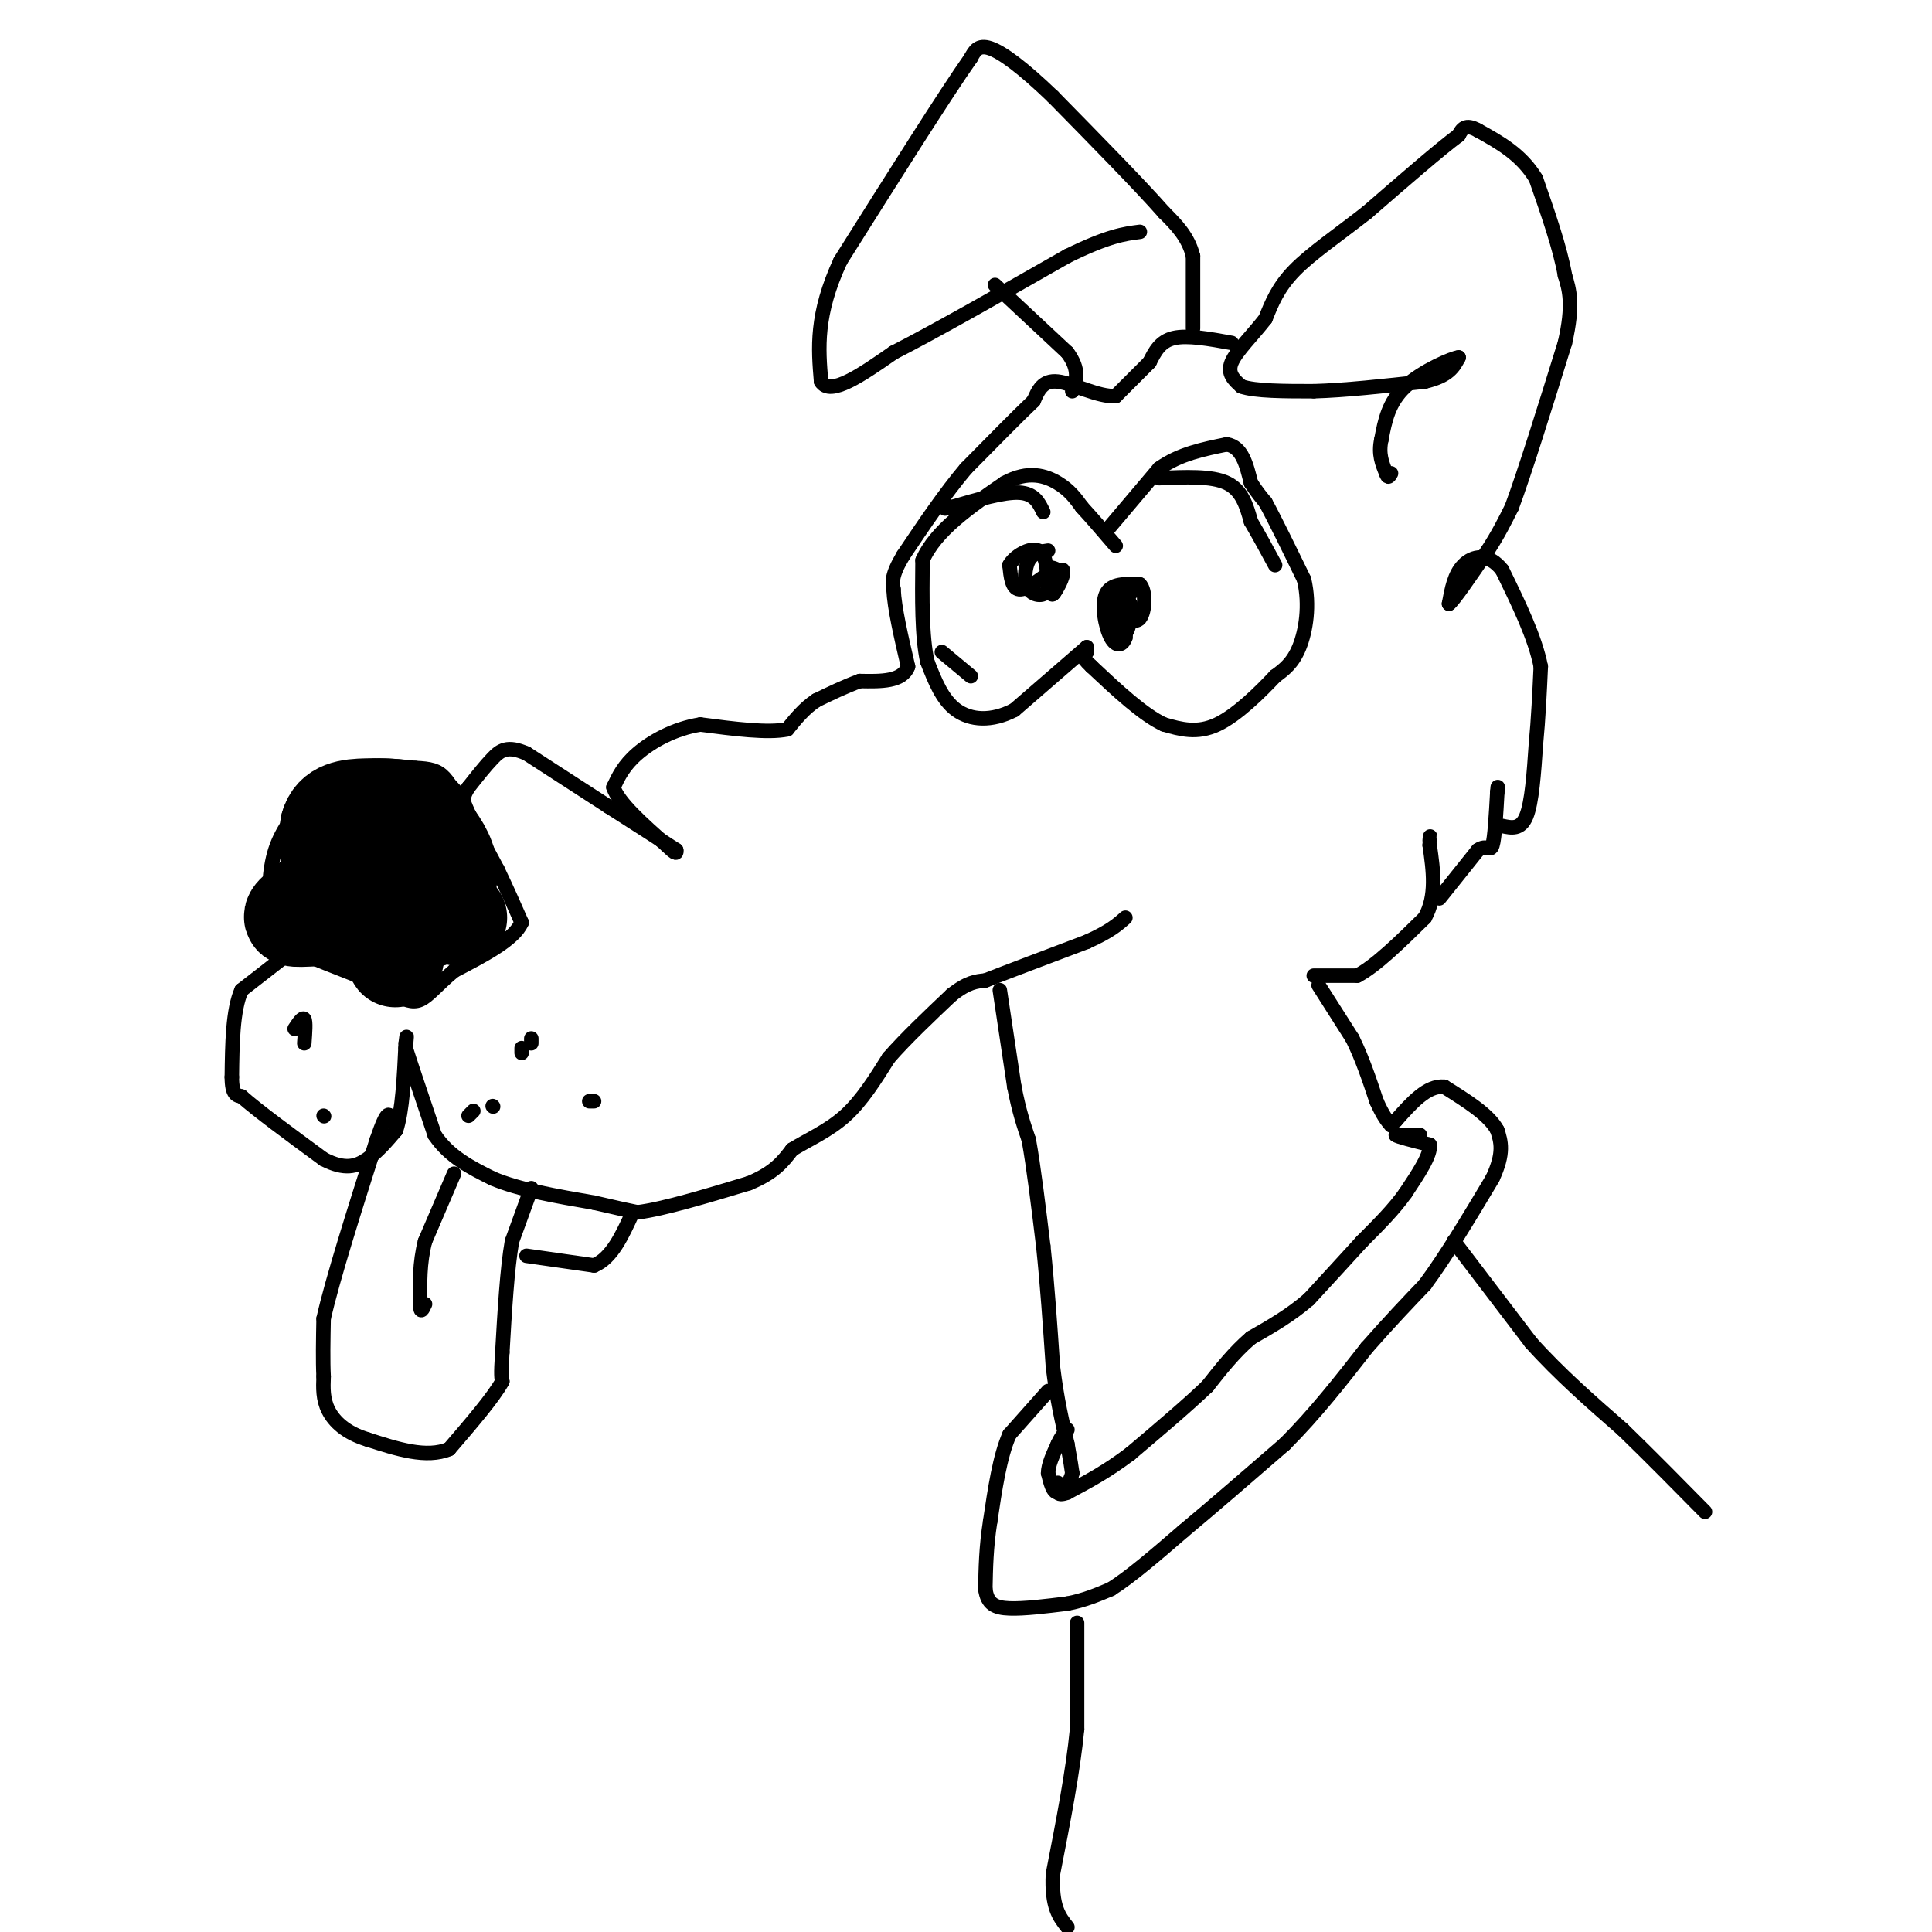<svg viewBox='0 0 400 400' version='1.1' xmlns='http://www.w3.org/2000/svg' xmlns:xlink='http://www.w3.org/1999/xlink'><g fill='none' stroke='#000000' stroke-width='3' stroke-linecap='round' stroke-linejoin='round'><path d='M207,205c0.000,0.000 3.000,20.000 3,20'/><path d='M210,225c1.000,5.167 2.000,8.083 3,11'/><path d='M213,236c1.000,5.500 2.000,13.750 3,22'/><path d='M216,258c0.833,7.833 1.417,16.417 2,25'/><path d='M218,283c0.833,6.833 1.917,11.417 3,16'/><path d='M221,299c0.667,3.667 0.833,4.833 1,6'/><path d='M222,305c-0.422,2.000 -1.978,4.000 -3,4c-1.022,0.000 -1.511,-2.000 -2,-4'/><path d='M217,305c0.000,-1.667 1.000,-3.833 2,-6'/><path d='M219,299c0.667,-1.500 1.333,-2.250 2,-3'/><path d='M217,288c0.000,0.000 -8.000,9.000 -8,9'/><path d='M209,297c-2.000,4.500 -3.000,11.250 -4,18'/><path d='M205,315c-0.833,5.333 -0.917,9.667 -1,14'/><path d='M204,329c0.422,3.111 1.978,3.889 5,4c3.022,0.111 7.511,-0.444 12,-1'/><path d='M221,332c3.500,-0.667 6.250,-1.833 9,-3'/><path d='M230,329c4.000,-2.500 9.500,-7.250 15,-12'/><path d='M245,317c6.000,-5.000 13.500,-11.500 21,-18'/><path d='M266,299c6.333,-6.333 11.667,-13.167 17,-20'/><path d='M283,279c4.833,-5.500 8.417,-9.250 12,-13'/><path d='M295,266c4.333,-5.833 9.167,-13.917 14,-22'/><path d='M309,244c2.500,-5.333 1.750,-7.667 1,-10'/><path d='M310,234c-1.667,-3.167 -6.333,-6.083 -11,-9'/><path d='M299,225c-3.500,-0.333 -6.750,3.333 -10,7'/><path d='M289,232c-1.667,1.167 -0.833,0.583 0,0'/><path d='M294,235c0.000,0.000 -5.000,0.000 -5,0'/><path d='M289,235c0.333,0.333 3.667,1.167 7,2'/><path d='M296,237c0.333,2.000 -2.333,6.000 -5,10'/><path d='M291,247c-2.333,3.333 -5.667,6.667 -9,10'/><path d='M282,257c-3.333,3.667 -7.167,7.833 -11,12'/><path d='M271,269c-3.833,3.333 -7.917,5.667 -12,8'/><path d='M259,277c-3.500,3.000 -6.250,6.500 -9,10'/><path d='M250,287c-4.167,4.000 -10.083,9.000 -16,14'/><path d='M234,301c-4.833,3.667 -8.917,5.833 -13,8'/><path d='M221,309c-2.500,1.000 -2.250,-0.500 -2,-2'/><path d='M273,204c0.000,0.000 7.000,11.000 7,11'/><path d='M280,215c2.000,4.000 3.500,8.500 5,13'/><path d='M285,228c1.333,3.000 2.167,4.000 3,5'/><path d='M272,202c0.000,0.000 9.000,0.000 9,0'/><path d='M281,202c3.833,-2.000 8.917,-7.000 14,-12'/><path d='M295,190c2.500,-4.500 1.750,-9.750 1,-15'/><path d='M296,175c0.167,-2.667 0.083,-1.833 0,-1'/><path d='M298,186c0.000,0.000 8.000,-10.000 8,-10'/><path d='M306,176c1.867,-1.289 2.533,0.489 3,-1c0.467,-1.489 0.733,-6.244 1,-11'/><path d='M310,164c0.167,-1.833 0.083,-0.917 0,0'/><path d='M311,171c1.917,0.417 3.833,0.833 5,-2c1.167,-2.833 1.583,-8.917 2,-15'/><path d='M318,154c0.500,-5.167 0.750,-10.583 1,-16'/><path d='M319,138c-1.167,-6.000 -4.583,-13.000 -8,-20'/><path d='M311,118c-2.889,-3.689 -6.111,-2.911 -8,-1c-1.889,1.911 -2.444,4.956 -3,8'/><path d='M300,125c0.833,-0.500 4.417,-5.750 8,-11'/><path d='M308,114c2.167,-3.333 3.583,-6.167 5,-9'/><path d='M313,105c2.667,-7.167 6.833,-20.583 11,-34'/><path d='M324,71c1.833,-8.000 0.917,-11.000 0,-14'/><path d='M324,57c-1.000,-5.667 -3.500,-12.833 -6,-20'/><path d='M318,37c-3.000,-5.000 -7.500,-7.500 -12,-10'/><path d='M306,27c-2.667,-1.500 -3.333,-0.250 -4,1'/><path d='M302,28c-3.833,2.833 -11.417,9.417 -19,16'/><path d='M283,44c-6.022,4.711 -11.578,8.489 -15,12c-3.422,3.511 -4.711,6.756 -6,10'/><path d='M262,66c-2.578,3.333 -6.022,6.667 -7,9c-0.978,2.333 0.511,3.667 2,5'/><path d='M257,80c2.833,1.000 8.917,1.000 15,1'/><path d='M272,81c6.333,-0.167 14.667,-1.083 23,-2'/><path d='M295,79c5.000,-1.167 6.000,-3.083 7,-5'/><path d='M302,74c-1.133,0.067 -7.467,2.733 -11,6c-3.533,3.267 -4.267,7.133 -5,11'/><path d='M286,91c-0.667,3.000 0.167,5.000 1,7'/><path d='M287,98c0.333,1.167 0.667,0.583 1,0'/><path d='M255,71c-4.583,-0.833 -9.167,-1.667 -12,-1c-2.833,0.667 -3.917,2.833 -5,5'/><path d='M238,75c-2.000,2.000 -4.500,4.500 -7,7'/><path d='M231,82c-3.533,0.244 -8.867,-2.644 -12,-3c-3.133,-0.356 -4.067,1.822 -5,4'/><path d='M214,83c-3.167,3.000 -8.583,8.500 -14,14'/><path d='M200,97c-4.500,5.333 -8.750,11.667 -13,18'/><path d='M187,115c-2.500,4.167 -2.250,5.583 -2,7'/><path d='M185,122c0.167,3.833 1.583,9.917 3,16'/><path d='M188,138c-1.167,3.167 -5.583,3.083 -10,3'/><path d='M178,141c-3.167,1.167 -6.083,2.583 -9,4'/><path d='M169,145c-2.500,1.667 -4.250,3.833 -6,6'/><path d='M163,151c-4.000,0.833 -11.000,-0.083 -18,-1'/><path d='M145,150c-5.467,0.867 -10.133,3.533 -13,6c-2.867,2.467 -3.933,4.733 -5,7'/><path d='M127,163c1.000,3.167 6.000,7.583 11,12'/><path d='M138,175c2.167,2.167 2.083,1.583 2,1'/><path d='M140,176c-2.000,-1.333 -8.000,-5.167 -14,-9'/><path d='M126,167c-5.167,-3.333 -11.083,-7.167 -17,-11'/><path d='M109,156c-3.978,-1.756 -5.422,-0.644 -7,1c-1.578,1.644 -3.289,3.822 -5,6'/><path d='M97,163c-1.000,1.500 -1.000,2.250 -1,3'/><path d='M96,166c1.000,2.833 4.000,8.417 7,14'/><path d='M103,180c2.000,4.167 3.500,7.583 5,11'/><path d='M108,191c-1.500,3.500 -7.750,6.750 -14,10'/><path d='M94,201c-3.511,2.933 -5.289,5.267 -7,6c-1.711,0.733 -3.356,-0.133 -5,-1'/><path d='M82,206c-2.167,-0.833 -5.083,-2.417 -8,-4'/><path d='M74,202c-4.711,-1.911 -12.489,-4.689 -16,-7c-3.511,-2.311 -2.756,-4.156 -2,-6'/><path d='M56,189c-0.400,-3.333 -0.400,-8.667 1,-13c1.400,-4.333 4.200,-7.667 7,-11'/><path d='M64,165c2.778,-3.044 6.222,-5.156 10,-6c3.778,-0.844 7.889,-0.422 12,0'/><path d='M86,159c3.022,0.133 4.578,0.467 6,2c1.422,1.533 2.711,4.267 4,7'/><path d='M96,168c0.667,1.167 0.333,0.583 0,0'/><path d='M59,198c0.000,0.000 -9.000,7.000 -9,7'/><path d='M50,205c-1.833,4.167 -1.917,11.083 -2,18'/><path d='M48,223c0.000,3.667 1.000,3.833 2,4'/><path d='M50,227c3.167,2.833 10.083,7.917 17,13'/><path d='M67,240c4.378,2.289 6.822,1.511 9,0c2.178,-1.511 4.089,-3.756 6,-6'/><path d='M82,234c1.333,-4.000 1.667,-11.000 2,-18'/><path d='M84,216c0.333,-2.833 0.167,-0.917 0,1'/><path d='M84,217c1.000,3.167 3.500,10.583 6,18'/><path d='M90,235c3.000,4.500 7.500,6.750 12,9'/><path d='M102,244c5.500,2.333 13.250,3.667 21,5'/><path d='M123,249c5.000,1.167 7.000,1.583 9,2'/><path d='M132,251c5.333,-0.667 14.167,-3.333 23,-6'/><path d='M155,245c5.333,-2.167 7.167,-4.583 9,-7'/><path d='M164,238c3.444,-2.111 7.556,-3.889 11,-7c3.444,-3.111 6.222,-7.556 9,-12'/><path d='M184,219c3.667,-4.167 8.333,-8.583 13,-13'/><path d='M197,206c3.333,-2.667 5.167,-2.833 7,-3'/><path d='M204,203c4.667,-1.833 12.833,-4.917 21,-8'/><path d='M225,195c4.833,-2.167 6.417,-3.583 8,-5'/><path d='M109,260c0.000,0.000 14.000,2.000 14,2'/><path d='M123,262c3.667,-1.500 5.833,-6.250 8,-11'/><path d='M110,246c0.000,0.000 -4.000,11.000 -4,11'/><path d='M106,257c-1.000,5.667 -1.500,14.333 -2,23'/><path d='M104,280c-0.333,4.833 -0.167,5.417 0,6'/><path d='M104,286c-1.833,3.333 -6.417,8.667 -11,14'/><path d='M93,300c-4.667,2.000 -10.833,0.000 -17,-2'/><path d='M76,298c-4.378,-1.333 -6.822,-3.667 -8,-6c-1.178,-2.333 -1.089,-4.667 -1,-7'/><path d='M67,285c-0.167,-3.167 -0.083,-7.583 0,-12'/><path d='M67,273c1.833,-8.167 6.417,-22.583 11,-37'/><path d='M78,236c2.333,-6.833 2.667,-5.417 3,-4'/><path d='M94,243c0.000,0.000 -6.000,14.000 -6,14'/><path d='M88,257c-1.167,4.500 -1.083,8.750 -1,13'/><path d='M87,270c0.000,2.167 0.500,1.083 1,0'/><path d='M217,119c0.000,0.000 3.000,0.000 3,0'/><path d='M220,119c-0.067,1.111 -1.733,3.889 -2,4c-0.267,0.111 0.867,-2.444 2,-5'/><path d='M220,118c-0.089,0.556 -1.311,4.444 -2,5c-0.689,0.556 -0.844,-2.222 -1,-5'/><path d='M217,118c0.167,-0.833 1.083,-0.417 2,0'/><path d='M230,122c0.000,0.000 2.000,8.000 2,8'/><path d='M232,130c-0.311,-0.133 -2.089,-4.467 -2,-6c0.089,-1.533 2.044,-0.267 4,1'/><path d='M234,125c0.489,1.756 -0.289,5.644 -1,6c-0.711,0.356 -1.356,-2.822 -2,-6'/><path d='M229,110c0.000,0.000 11.000,-13.000 11,-13'/><path d='M240,97c4.167,-3.000 9.083,-4.000 14,-5'/><path d='M254,92c3.167,0.500 4.083,4.250 5,8'/><path d='M259,100c1.333,2.000 2.167,3.000 3,4'/><path d='M262,104c1.833,3.333 4.917,9.667 8,16'/><path d='M270,120c1.244,5.333 0.356,10.667 -1,14c-1.356,3.333 -3.178,4.667 -5,6'/><path d='M264,140c-2.956,3.156 -7.844,8.044 -12,10c-4.156,1.956 -7.578,0.978 -11,0'/><path d='M241,150c-4.333,-2.000 -9.667,-7.000 -15,-12'/><path d='M226,138c-2.667,-2.500 -1.833,-2.750 -1,-3'/><path d='M225,135c-0.167,-0.667 -0.083,-0.833 0,-1'/><path d='M225,134c0.000,0.000 -15.000,13.000 -15,13'/><path d='M210,147c-4.733,2.467 -9.067,2.133 -12,0c-2.933,-2.133 -4.467,-6.067 -6,-10'/><path d='M192,137c-1.167,-5.167 -1.083,-13.083 -1,-21'/><path d='M191,116c2.667,-6.167 9.833,-11.083 17,-16'/><path d='M208,100c4.867,-2.711 8.533,-1.489 11,0c2.467,1.489 3.733,3.244 5,5'/><path d='M224,105c2.000,2.167 4.500,5.083 7,8'/><path d='M247,68c0.000,0.000 0.000,-15.000 0,-15'/><path d='M247,53c-1.000,-4.000 -3.500,-6.500 -6,-9'/><path d='M241,44c-4.833,-5.500 -13.917,-14.750 -23,-24'/><path d='M218,20c-6.289,-6.044 -10.511,-9.156 -13,-10c-2.489,-0.844 -3.244,0.578 -4,2'/><path d='M201,12c-5.167,7.333 -16.083,24.667 -27,42'/><path d='M174,54c-5.167,11.167 -4.583,18.083 -4,25'/><path d='M170,79c1.833,3.167 8.417,-1.417 15,-6'/><path d='M185,73c8.500,-4.333 22.250,-12.167 36,-20'/><path d='M221,53c8.500,-4.167 11.750,-4.583 15,-5'/><path d='M206,59c0.000,0.000 15.000,14.000 15,14'/><path d='M221,73c2.667,3.667 1.833,5.833 1,8'/><path d='M223,336c0.000,0.000 0.000,22.000 0,22'/><path d='M223,358c-0.833,8.667 -2.917,19.333 -5,30'/><path d='M218,388c-0.333,6.833 1.333,8.917 3,11'/><path d='M301,257c0.000,0.000 16.000,21.000 16,21'/><path d='M317,278c5.833,6.500 12.417,12.250 19,18'/><path d='M336,296c6.000,5.833 11.500,11.417 17,17'/><path d='M108,218c0.000,0.000 0.000,-1.000 0,-1'/><path d='M102,229c0.000,0.000 0.100,0.100 0.1,0.1'/></g>
<g fill='none' stroke='#000000' stroke-width='20' stroke-linecap='round' stroke-linejoin='round'><path d='M80,188c-4.000,1.417 -8.000,2.833 -10,0c-2.000,-2.833 -2.000,-9.917 -2,-17'/><path d='M68,171c0.940,-3.548 4.292,-3.917 8,-4c3.708,-0.083 7.774,0.119 10,1c2.226,0.881 2.613,2.440 3,4'/><path d='M89,172c1.489,1.956 3.711,4.844 4,8c0.289,3.156 -1.356,6.578 -3,10'/><path d='M90,190c-4.333,1.667 -13.667,0.833 -23,0'/><path d='M67,190c-5.444,0.178 -7.556,0.622 -6,-1c1.556,-1.622 6.778,-5.311 12,-9'/><path d='M73,180c4.400,-1.800 9.400,-1.800 11,1c1.600,2.800 -0.200,8.400 -2,14'/><path d='M82,195c-0.345,3.238 -0.208,4.333 0,3c0.208,-1.333 0.488,-5.095 2,-7c1.512,-1.905 4.256,-1.952 7,-2'/><path d='M91,189c1.833,-0.167 2.917,0.417 4,1'/></g>
<g fill='none' stroke='#000000' stroke-width='3' stroke-linecap='round' stroke-linejoin='round'><path d='M61,213c0.833,-1.250 1.667,-2.500 2,-2c0.333,0.500 0.167,2.750 0,5'/><path d='M110,215c0.000,0.000 0.000,1.000 0,1'/><path d='M122,228c0.000,0.000 1.000,0.000 1,0'/><path d='M97,231c0.000,0.000 1.000,-1.000 1,-1'/><path d='M67,231c0.000,0.000 0.100,0.100 0.1,0.1'/><path d='M240,99c5.417,-0.250 10.833,-0.500 14,1c3.167,1.500 4.083,4.750 5,8'/><path d='M259,108c1.667,2.833 3.333,5.917 5,9'/><path d='M216,106c-0.917,-1.917 -1.833,-3.833 -5,-4c-3.167,-0.167 -8.583,1.417 -14,3'/><path d='M197,105c-2.333,0.500 -1.167,0.250 0,0'/><path d='M195,135c0.000,0.000 6.000,5.000 6,5'/><path d='M230,126c1.250,-1.000 2.500,-2.000 3,-1c0.500,1.000 0.250,4.000 0,7'/><path d='M233,132c-0.536,1.595 -1.875,2.083 -3,0c-1.125,-2.083 -2.036,-6.738 -1,-9c1.036,-2.262 4.018,-2.131 7,-2'/><path d='M236,121c1.311,1.333 1.089,5.667 0,7c-1.089,1.333 -3.044,-0.333 -5,-2'/><path d='M231,126c-1.178,-0.978 -1.622,-2.422 -1,-3c0.622,-0.578 2.311,-0.289 4,0'/><path d='M218,118c-2.750,2.083 -5.500,4.167 -7,4c-1.500,-0.167 -1.750,-2.583 -2,-5'/><path d='M209,117c0.933,-1.800 4.267,-3.800 6,-3c1.733,0.800 1.867,4.400 2,8'/><path d='M217,122c-0.548,1.571 -2.917,1.500 -4,0c-1.083,-1.500 -0.881,-4.429 0,-6c0.881,-1.571 2.440,-1.786 4,-2'/></g>
</svg>
